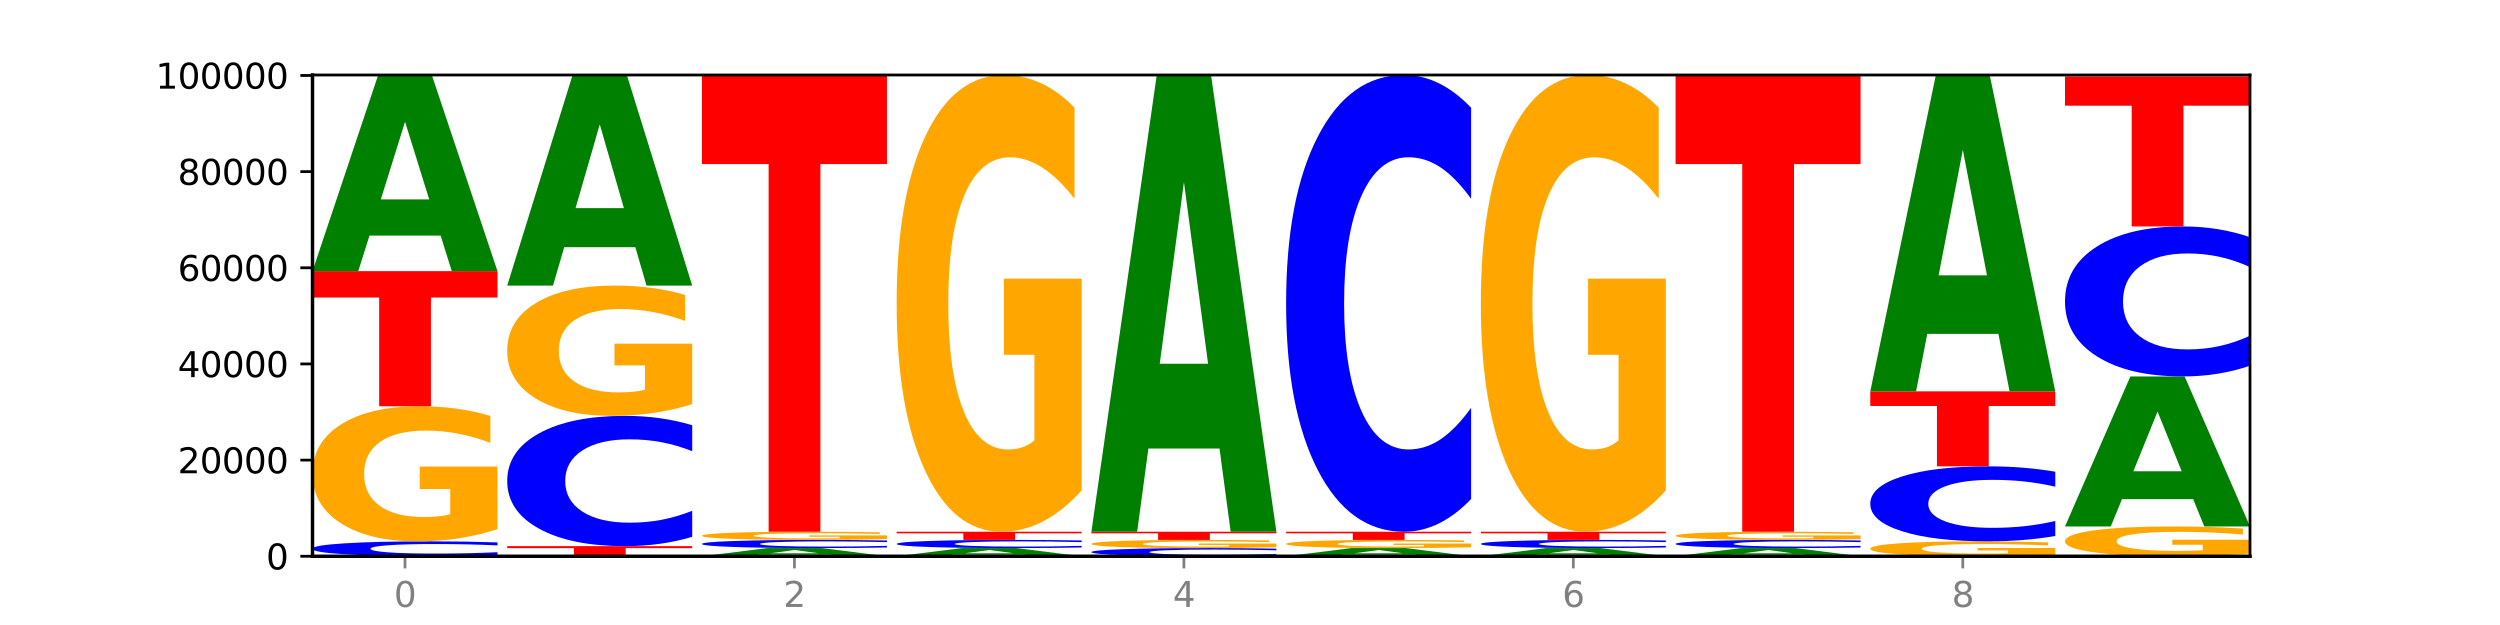 <?xml version="1.0" encoding="utf-8" standalone="no"?>
<!DOCTYPE svg PUBLIC "-//W3C//DTD SVG 1.1//EN"
  "http://www.w3.org/Graphics/SVG/1.1/DTD/svg11.dtd">
<svg xmlns:xlink="http://www.w3.org/1999/xlink" width="720pt" height="180pt" viewBox="0 0 720 180" xmlns="http://www.w3.org/2000/svg" version="1.1">
 <defs>
  <style type="text/css">*{stroke-linejoin: round; stroke-linecap: butt}</style>
 </defs>
 <g id="figure_1">
  <g id="patch_1">
   <path d="M 0 180 
L 720 180 
L 720 0 
L 0 0 
z
" style="fill: #ffffff"/>
  </g>
  <g id="axes_1">
   <g id="patch_2">
    <path d="M 90 160.2 
L 648 160.2 
L 648 21.6 
L 90 21.6 
z
" style="fill: #ffffff"/>
   </g>
   <g id="line2d_1">
    <path d="M 90 160.2 
L 648 160.2 
" clip-path="url(#pc9fe9817dd)" style="fill: none; stroke: #000000; stroke-width: 0.5; stroke-linecap: square"/>
   </g>
   <g id="patch_3">
    <path d="M 143.276 159.892 
Q 138.82 160.045 134.001 160.122 
Q 129.182 160.2 123.934 160.2 
Q 108.282 160.2 99.141 159.622 
Q 90 159.044 90 158.055 
Q 90 157.063 99.141 156.486 
Q 108.282 155.908 123.934 155.908 
Q 129.182 155.908 134.001 155.986 
Q 138.82 156.063 143.276 156.215 
L 143.276 157.071 
Q 138.78 156.869 134.417 156.775 
Q 130.055 156.681 125.236 156.681 
Q 116.591 156.681 111.638 157.047 
Q 106.698 157.412 106.698 158.055 
Q 106.698 158.695 111.638 159.062 
Q 116.591 159.427 125.236 159.427 
Q 130.055 159.427 134.417 159.333 
Q 138.78 159.238 143.276 159.036 
L 143.276 159.892 
z
" clip-path="url(#pc9fe9817dd)" style="fill: #0000ff"/>
   </g>
   <g id="patch_4">
    <path d="M 143.276 152.387 
Q 137.903 154.148 132.124 155.032 
Q 126.345 155.908 120.184 155.908 
Q 106.262 155.908 98.131 150.667 
Q 90 145.427 90 136.466 
Q 90 127.4 98.274 122.2 
Q 106.561 117 120.972 117 
Q 126.525 117 131.611 117.707 
Q 136.709 118.406 141.223 119.789 
L 141.223 127.545 
Q 136.566 125.768 131.957 124.892 
Q 127.348 124.008 122.716 124.008 
Q 114.143 124.008 109.498 127.239 
Q 104.853 130.462 104.853 136.466 
Q 104.853 142.413 109.331 145.66 
Q 113.808 148.899 122.047 148.899 
Q 124.292 148.899 126.214 148.714 
Q 128.136 148.522 129.665 148.12 
L 129.665 140.838 
L 120.889 140.838 
L 120.889 134.352 
L 143.276 134.352 
L 143.276 152.387 
z
" clip-path="url(#pc9fe9817dd)" style="fill: #ffa600"/>
   </g>
   <g id="patch_5">
    <path d="M 90 78.092 
L 143.276 78.092 
L 143.276 85.68 
L 124.109 85.68 
L 124.109 117 
L 109.204 117 
L 109.204 85.68 
L 90 85.68 
L 90 78.092 
z
" clip-path="url(#pc9fe9817dd)" style="fill: #ff0000"/>
   </g>
   <g id="patch_6">
    <path d="M 126.905 67.852 
L 106.415 67.852 
L 103.18 78.092 
L 90 78.092 
L 108.823 21.877 
L 124.454 21.877 
L 143.276 78.092 
L 130.107 78.092 
L 126.905 67.852 
z
M 109.683 57.418 
L 123.604 57.418 
L 116.655 35.057 
L 109.683 57.418 
z
" clip-path="url(#pc9fe9817dd)" style="fill: #008000"/>
   </g>
   <g id="patch_7">
    <path d="M 146.08 157.292 
L 199.357 157.292 
L 199.357 157.859 
L 180.19 157.859 
L 180.19 160.2 
L 165.285 160.2 
L 165.285 157.859 
L 146.08 157.859 
L 146.08 157.292 
z
" clip-path="url(#pc9fe9817dd)" style="fill: #ff0000"/>
   </g>
   <g id="patch_8">
    <path d="M 199.357 154.603 
Q 194.9 155.936 190.081 156.61 
Q 185.263 157.292 180.014 157.292 
Q 164.363 157.292 155.222 152.239 
Q 146.08 147.185 146.08 138.542 
Q 146.08 129.869 155.222 124.823 
Q 164.363 119.769 180.014 119.769 
Q 185.263 119.769 190.081 120.451 
Q 194.9 121.126 199.357 122.459 
L 199.357 129.939 
Q 194.86 128.171 190.498 127.35 
Q 186.135 126.528 181.316 126.528 
Q 172.672 126.528 167.718 129.729 
Q 162.779 132.923 162.779 138.542 
Q 162.779 144.139 167.718 147.34 
Q 172.672 150.533 181.316 150.533 
Q 186.135 150.533 190.498 149.712 
Q 194.86 148.882 199.357 147.115 
L 199.357 154.603 
z
" clip-path="url(#pc9fe9817dd)" style="fill: #0000ff"/>
   </g>
   <g id="patch_9">
    <path d="M 199.357 116.374 
Q 193.984 118.072 188.205 118.924 
Q 182.426 119.769 176.265 119.769 
Q 162.343 119.769 154.212 114.716 
Q 146.08 109.662 146.08 101.019 
Q 146.08 92.276 154.355 87.261 
Q 162.641 82.246 177.053 82.246 
Q 182.605 82.246 187.691 82.928 
Q 192.79 83.603 197.303 84.936 
L 197.303 92.416 
Q 192.646 90.703 188.038 89.858 
Q 183.429 89.005 178.796 89.005 
Q 170.223 89.005 165.578 92.121 
Q 160.934 95.229 160.934 101.019 
Q 160.934 106.755 165.411 109.887 
Q 169.889 113.01 178.127 113.01 
Q 180.372 113.01 182.294 112.832 
Q 184.217 112.646 185.745 112.258 
L 185.745 105.236 
L 176.969 105.236 
L 176.969 98.981 
L 199.357 98.981 
L 199.357 116.374 
z
" clip-path="url(#pc9fe9817dd)" style="fill: #ffa600"/>
   </g>
   <g id="patch_10">
    <path d="M 182.985 71.198 
L 162.496 71.198 
L 159.261 82.246 
L 146.08 82.246 
L 164.903 21.6 
L 180.534 21.6 
L 199.357 82.246 
L 186.187 82.246 
L 182.985 71.198 
z
M 165.764 59.943 
L 179.684 59.943 
L 172.735 35.819 
L 165.764 59.943 
z
" clip-path="url(#pc9fe9817dd)" style="fill: #008000"/>
   </g>
   <g id="patch_11">
    <path d="M 239.065 159.771 
L 218.576 159.771 
L 215.341 160.2 
L 202.161 160.2 
L 220.983 157.846 
L 236.615 157.846 
L 255.437 160.2 
L 242.268 160.2 
L 239.065 159.771 
z
M 221.844 159.334 
L 235.765 159.334 
L 228.815 158.398 
L 221.844 159.334 
z
" clip-path="url(#pc9fe9817dd)" style="fill: #008000"/>
   </g>
   <g id="patch_12">
    <path d="M 255.437 157.677 
Q 250.981 157.761 246.162 157.803 
Q 241.343 157.846 236.094 157.846 
Q 220.443 157.846 211.302 157.529 
Q 202.161 157.212 202.161 156.67 
Q 202.161 156.126 211.302 155.809 
Q 220.443 155.492 236.094 155.492 
Q 241.343 155.492 246.162 155.535 
Q 250.981 155.577 255.437 155.661 
L 255.437 156.13 
Q 250.94 156.019 246.578 155.968 
Q 242.215 155.916 237.397 155.916 
Q 228.752 155.916 223.799 156.117 
Q 218.859 156.317 218.859 156.67 
Q 218.859 157.021 223.799 157.222 
Q 228.752 157.422 237.397 157.422 
Q 242.215 157.422 246.578 157.371 
Q 250.94 157.319 255.437 157.208 
L 255.437 157.677 
z
" clip-path="url(#pc9fe9817dd)" style="fill: #0000ff"/>
   </g>
   <g id="patch_13">
    <path d="M 255.437 155.279 
Q 250.064 155.386 244.285 155.439 
Q 238.506 155.492 232.345 155.492 
Q 218.423 155.492 210.292 155.175 
Q 202.161 154.858 202.161 154.316 
Q 202.161 153.768 210.435 153.453 
Q 218.722 153.138 233.133 153.138 
Q 238.685 153.138 243.772 153.181 
Q 248.87 153.224 253.384 153.307 
L 253.384 153.776 
Q 248.727 153.669 244.118 153.616 
Q 239.509 153.562 234.876 153.562 
Q 226.304 153.562 221.659 153.758 
Q 217.014 153.953 217.014 154.316 
Q 217.014 154.676 221.492 154.872 
Q 225.969 155.068 234.208 155.068 
Q 236.453 155.068 238.375 155.057 
Q 240.297 155.045 241.826 155.021 
L 241.826 154.581 
L 233.05 154.581 
L 233.05 154.188 
L 255.437 154.188 
L 255.437 155.279 
z
" clip-path="url(#pc9fe9817dd)" style="fill: #ffa600"/>
   </g>
   <g id="patch_14">
    <path d="M 202.161 21.6 
L 255.437 21.6 
L 255.437 47.254 
L 236.27 47.254 
L 236.27 153.138 
L 221.365 153.138 
L 221.365 47.254 
L 202.161 47.254 
L 202.161 21.6 
z
" clip-path="url(#pc9fe9817dd)" style="fill: #ff0000"/>
   </g>
   <g id="patch_15">
    <path d="M 295.146 159.771 
L 274.657 159.771 
L 271.421 160.2 
L 258.241 160.2 
L 277.064 157.846 
L 292.695 157.846 
L 311.518 160.2 
L 298.348 160.2 
L 295.146 159.771 
z
M 277.924 159.334 
L 291.845 159.334 
L 284.896 158.398 
L 277.924 159.334 
z
" clip-path="url(#pc9fe9817dd)" style="fill: #008000"/>
   </g>
   <g id="patch_16">
    <path d="M 311.518 157.677 
Q 307.061 157.761 302.242 157.803 
Q 297.423 157.846 292.175 157.846 
Q 276.524 157.846 267.382 157.529 
Q 258.241 157.212 258.241 156.67 
Q 258.241 156.126 267.382 155.809 
Q 276.524 155.492 292.175 155.492 
Q 297.423 155.492 302.242 155.535 
Q 307.061 155.577 311.518 155.661 
L 311.518 156.13 
Q 307.021 156.019 302.658 155.968 
Q 298.296 155.916 293.477 155.916 
Q 284.832 155.916 279.879 156.117 
Q 274.94 156.317 274.94 156.67 
Q 274.94 157.021 279.879 157.222 
Q 284.832 157.422 293.477 157.422 
Q 298.296 157.422 302.658 157.371 
Q 307.021 157.319 311.518 157.208 
L 311.518 157.677 
z
" clip-path="url(#pc9fe9817dd)" style="fill: #0000ff"/>
   </g>
   <g id="patch_17">
    <path d="M 258.241 153.138 
L 311.518 153.138 
L 311.518 153.598 
L 292.35 153.598 
L 292.35 155.492 
L 277.445 155.492 
L 277.445 153.598 
L 258.241 153.598 
L 258.241 153.138 
z
" clip-path="url(#pc9fe9817dd)" style="fill: #ff0000"/>
   </g>
   <g id="patch_18">
    <path d="M 311.518 141.237 
Q 306.145 147.188 300.366 150.177 
Q 294.587 153.138 288.426 153.138 
Q 274.504 153.138 266.372 135.422 
Q 258.241 117.706 258.241 87.41 
Q 258.241 56.76 266.516 39.18 
Q 274.802 21.6 289.214 21.6 
Q 294.766 21.6 299.852 23.991 
Q 304.951 26.355 309.464 31.029 
L 309.464 57.249 
Q 304.807 51.244 300.198 48.283 
Q 295.59 45.294 290.957 45.294 
Q 282.384 45.294 277.739 56.217 
Q 273.095 67.113 273.095 87.41 
Q 273.095 107.517 277.572 118.494 
Q 282.05 129.445 290.288 129.445 
Q 292.533 129.445 294.455 128.82 
Q 296.378 128.168 297.906 126.809 
L 297.906 102.191 
L 289.13 102.191 
L 289.13 80.264 
L 311.518 80.264 
L 311.518 141.237 
z
" clip-path="url(#pc9fe9817dd)" style="fill: #ffa600"/>
   </g>
   <g id="patch_19">
    <path d="M 367.598 160.031 
Q 363.142 160.115 358.323 160.157 
Q 353.504 160.2 348.255 160.2 
Q 332.604 160.2 323.463 159.883 
Q 314.322 159.566 314.322 159.024 
Q 314.322 158.48 323.463 158.163 
Q 332.604 157.846 348.255 157.846 
Q 353.504 157.846 358.323 157.889 
Q 363.142 157.931 367.598 158.015 
L 367.598 158.484 
Q 363.101 158.373 358.739 158.322 
Q 354.376 158.27 349.557 158.27 
Q 340.913 158.27 335.96 158.471 
Q 331.02 158.671 331.02 159.024 
Q 331.02 159.375 335.96 159.576 
Q 340.913 159.776 349.557 159.776 
Q 354.376 159.776 358.739 159.724 
Q 363.101 159.672 367.598 159.562 
L 367.598 160.031 
z
" clip-path="url(#pc9fe9817dd)" style="fill: #0000ff"/>
   </g>
   <g id="patch_20">
    <path d="M 367.598 157.633 
Q 362.225 157.74 356.446 157.793 
Q 350.667 157.846 344.506 157.846 
Q 330.584 157.846 322.453 157.529 
Q 314.322 157.212 314.322 156.67 
Q 314.322 156.121 322.596 155.807 
Q 330.882 155.492 345.294 155.492 
Q 350.846 155.492 355.933 155.535 
Q 361.031 155.577 365.544 155.661 
L 365.544 156.13 
Q 360.888 156.023 356.279 155.97 
Q 351.67 155.916 347.037 155.916 
Q 338.464 155.916 333.82 156.112 
Q 329.175 156.307 329.175 156.67 
Q 329.175 157.03 333.653 157.226 
Q 338.13 157.422 346.369 157.422 
Q 348.613 157.422 350.536 157.411 
Q 352.458 157.399 353.986 157.375 
L 353.986 156.934 
L 345.21 156.934 
L 345.21 156.542 
L 367.598 156.542 
L 367.598 157.633 
z
" clip-path="url(#pc9fe9817dd)" style="fill: #ffa600"/>
   </g>
   <g id="patch_21">
    <path d="M 314.322 153.138 
L 367.598 153.138 
L 367.598 153.598 
L 348.431 153.598 
L 348.431 155.492 
L 333.526 155.492 
L 333.526 153.598 
L 314.322 153.598 
L 314.322 153.138 
z
" clip-path="url(#pc9fe9817dd)" style="fill: #ff0000"/>
   </g>
   <g id="patch_22">
    <path d="M 351.226 129.176 
L 330.737 129.176 
L 327.502 153.138 
L 314.322 153.138 
L 333.144 21.6 
L 348.775 21.6 
L 367.598 153.138 
L 354.429 153.138 
L 351.226 129.176 
z
M 334.005 104.763 
L 347.926 104.763 
L 340.976 52.441 
L 334.005 104.763 
z
" clip-path="url(#pc9fe9817dd)" style="fill: #008000"/>
   </g>
   <g id="patch_23">
    <path d="M 407.307 159.771 
L 386.817 159.771 
L 383.582 160.2 
L 370.402 160.2 
L 389.225 157.846 
L 404.856 157.846 
L 423.678 160.2 
L 410.509 160.2 
L 407.307 159.771 
z
M 390.085 159.334 
L 404.006 159.334 
L 397.057 158.398 
L 390.085 159.334 
z
" clip-path="url(#pc9fe9817dd)" style="fill: #008000"/>
   </g>
   <g id="patch_24">
    <path d="M 423.678 157.633 
Q 418.305 157.74 412.526 157.793 
Q 406.747 157.846 400.586 157.846 
Q 386.664 157.846 378.533 157.529 
Q 370.402 157.212 370.402 156.67 
Q 370.402 156.121 378.676 155.807 
Q 386.963 155.492 401.374 155.492 
Q 406.927 155.492 412.013 155.535 
Q 417.111 155.577 421.625 155.661 
L 421.625 156.13 
Q 416.968 156.023 412.359 155.97 
Q 407.75 155.916 403.118 155.916 
Q 394.545 155.916 389.9 156.112 
Q 385.255 156.307 385.255 156.67 
Q 385.255 157.03 389.733 157.226 
Q 394.21 157.422 402.449 157.422 
Q 404.694 157.422 406.616 157.411 
Q 408.538 157.399 410.067 157.375 
L 410.067 156.934 
L 401.291 156.934 
L 401.291 156.542 
L 423.678 156.542 
L 423.678 157.633 
z
" clip-path="url(#pc9fe9817dd)" style="fill: #ffa600"/>
   </g>
   <g id="patch_25">
    <path d="M 370.402 153.138 
L 423.678 153.138 
L 423.678 153.598 
L 404.511 153.598 
L 404.511 155.492 
L 389.606 155.492 
L 389.606 153.598 
L 370.402 153.598 
L 370.402 153.138 
z
" clip-path="url(#pc9fe9817dd)" style="fill: #ff0000"/>
   </g>
   <g id="patch_26">
    <path d="M 423.678 143.71 
Q 419.222 148.383 414.403 150.747 
Q 409.584 153.138 404.336 153.138 
Q 388.684 153.138 379.543 135.422 
Q 370.402 117.706 370.402 87.41 
Q 370.402 57.005 379.543 39.316 
Q 388.684 21.6 404.336 21.6 
Q 409.584 21.6 414.403 23.991 
Q 419.222 26.355 423.678 31.029 
L 423.678 57.249 
Q 419.182 51.054 414.819 48.174 
Q 410.457 45.294 405.638 45.294 
Q 396.993 45.294 392.04 56.516 
Q 387.1 67.71 387.1 87.41 
Q 387.1 107.028 392.04 118.25 
Q 396.993 129.445 405.638 129.445 
Q 410.457 129.445 414.819 126.564 
Q 419.182 123.657 423.678 117.462 
L 423.678 143.71 
z
" clip-path="url(#pc9fe9817dd)" style="fill: #0000ff"/>
   </g>
   <g id="patch_27">
    <path d="M 463.387 159.771 
L 442.898 159.771 
L 439.663 160.2 
L 426.482 160.2 
L 445.305 157.846 
L 460.936 157.846 
L 479.759 160.2 
L 466.589 160.2 
L 463.387 159.771 
z
M 446.166 159.334 
L 460.087 159.334 
L 453.137 158.398 
L 446.166 159.334 
z
" clip-path="url(#pc9fe9817dd)" style="fill: #008000"/>
   </g>
   <g id="patch_28">
    <path d="M 479.759 157.677 
Q 475.302 157.761 470.483 157.803 
Q 465.665 157.846 460.416 157.846 
Q 444.765 157.846 435.624 157.529 
Q 426.482 157.212 426.482 156.67 
Q 426.482 156.126 435.624 155.809 
Q 444.765 155.492 460.416 155.492 
Q 465.665 155.492 470.483 155.535 
Q 475.302 155.577 479.759 155.661 
L 479.759 156.13 
Q 475.262 156.019 470.9 155.968 
Q 466.537 155.916 461.718 155.916 
Q 453.074 155.916 448.12 156.117 
Q 443.181 156.317 443.181 156.67 
Q 443.181 157.021 448.12 157.222 
Q 453.074 157.422 461.718 157.422 
Q 466.537 157.422 470.9 157.371 
Q 475.262 157.319 479.759 157.208 
L 479.759 157.677 
z
" clip-path="url(#pc9fe9817dd)" style="fill: #0000ff"/>
   </g>
   <g id="patch_29">
    <path d="M 426.482 153.138 
L 479.759 153.138 
L 479.759 153.598 
L 460.592 153.598 
L 460.592 155.492 
L 445.687 155.492 
L 445.687 153.598 
L 426.482 153.598 
L 426.482 153.138 
z
" clip-path="url(#pc9fe9817dd)" style="fill: #ff0000"/>
   </g>
   <g id="patch_30">
    <path d="M 479.759 141.237 
Q 474.386 147.188 468.607 150.177 
Q 462.828 153.138 456.667 153.138 
Q 442.745 153.138 434.614 135.422 
Q 426.482 117.706 426.482 87.41 
Q 426.482 56.76 434.757 39.18 
Q 443.043 21.6 457.455 21.6 
Q 463.007 21.6 468.093 23.991 
Q 473.192 26.355 477.705 31.029 
L 477.705 57.249 
Q 473.049 51.244 468.44 48.283 
Q 463.831 45.294 459.198 45.294 
Q 450.625 45.294 445.98 56.217 
Q 441.336 67.113 441.336 87.41 
Q 441.336 107.517 445.813 118.494 
Q 450.291 129.445 458.529 129.445 
Q 460.774 129.445 462.697 128.82 
Q 464.619 128.168 466.147 126.809 
L 466.147 102.191 
L 457.371 102.191 
L 457.371 80.264 
L 479.759 80.264 
L 479.759 141.237 
z
" clip-path="url(#pc9fe9817dd)" style="fill: #ffa600"/>
   </g>
   <g id="patch_31">
    <path d="M 519.467 159.771 
L 498.978 159.771 
L 495.743 160.2 
L 482.563 160.2 
L 501.385 157.846 
L 517.017 157.846 
L 535.839 160.2 
L 522.67 160.2 
L 519.467 159.771 
z
M 502.246 159.334 
L 516.167 159.334 
L 509.217 158.398 
L 502.246 159.334 
z
" clip-path="url(#pc9fe9817dd)" style="fill: #008000"/>
   </g>
   <g id="patch_32">
    <path d="M 535.839 157.677 
Q 531.383 157.761 526.564 157.803 
Q 521.745 157.846 516.496 157.846 
Q 500.845 157.846 491.704 157.529 
Q 482.563 157.212 482.563 156.67 
Q 482.563 156.126 491.704 155.809 
Q 500.845 155.492 516.496 155.492 
Q 521.745 155.492 526.564 155.535 
Q 531.383 155.577 535.839 155.661 
L 535.839 156.13 
Q 531.342 156.019 526.98 155.968 
Q 522.617 155.916 517.799 155.916 
Q 509.154 155.916 504.201 156.117 
Q 499.261 156.317 499.261 156.67 
Q 499.261 157.021 504.201 157.222 
Q 509.154 157.422 517.799 157.422 
Q 522.617 157.422 526.98 157.371 
Q 531.342 157.319 535.839 157.208 
L 535.839 157.677 
z
" clip-path="url(#pc9fe9817dd)" style="fill: #0000ff"/>
   </g>
   <g id="patch_33">
    <path d="M 535.839 155.279 
Q 530.466 155.386 524.687 155.439 
Q 518.908 155.492 512.747 155.492 
Q 498.825 155.492 490.694 155.175 
Q 482.563 154.858 482.563 154.316 
Q 482.563 153.768 490.837 153.453 
Q 499.124 153.138 513.535 153.138 
Q 519.087 153.138 524.174 153.181 
Q 529.272 153.224 533.786 153.307 
L 533.786 153.776 
Q 529.129 153.669 524.52 153.616 
Q 519.911 153.562 515.278 153.562 
Q 506.706 153.562 502.061 153.758 
Q 497.416 153.953 497.416 154.316 
Q 497.416 154.676 501.894 154.872 
Q 506.371 155.068 514.61 155.068 
Q 516.855 155.068 518.777 155.057 
Q 520.699 155.045 522.228 155.021 
L 522.228 154.581 
L 513.452 154.581 
L 513.452 154.188 
L 535.839 154.188 
L 535.839 155.279 
z
" clip-path="url(#pc9fe9817dd)" style="fill: #ffa600"/>
   </g>
   <g id="patch_34">
    <path d="M 482.563 21.6 
L 535.839 21.6 
L 535.839 47.254 
L 516.672 47.254 
L 516.672 153.138 
L 501.767 153.138 
L 501.767 47.254 
L 482.563 47.254 
L 482.563 21.6 
z
" clip-path="url(#pc9fe9817dd)" style="fill: #ff0000"/>
   </g>
   <g id="patch_35">
    <path d="M 591.92 159.812 
Q 586.547 160.006 580.768 160.103 
Q 574.989 160.2 568.828 160.2 
Q 554.906 160.2 546.774 159.622 
Q 538.643 159.044 538.643 158.055 
Q 538.643 157.055 546.918 156.481 
Q 555.204 155.908 569.616 155.908 
Q 575.168 155.908 580.254 155.986 
Q 585.353 156.063 589.866 156.215 
L 589.866 157.071 
Q 585.209 156.875 580.6 156.778 
Q 575.992 156.681 571.359 156.681 
Q 562.786 156.681 558.141 157.037 
Q 553.497 157.393 553.497 158.055 
Q 553.497 158.711 557.974 159.07 
Q 562.452 159.427 570.69 159.427 
Q 572.935 159.427 574.857 159.406 
Q 576.78 159.385 578.308 159.341 
L 578.308 158.538 
L 569.532 158.538 
L 569.532 157.822 
L 591.92 157.822 
L 591.92 159.812 
z
" clip-path="url(#pc9fe9817dd)" style="fill: #ffa600"/>
   </g>
   <g id="patch_36">
    <path d="M 591.92 154.359 
Q 587.463 155.127 582.644 155.515 
Q 577.825 155.908 572.577 155.908 
Q 556.926 155.908 547.784 152.999 
Q 538.643 150.089 538.643 145.114 
Q 538.643 140.122 547.784 137.217 
Q 556.926 134.308 572.577 134.308 
Q 577.825 134.308 582.644 134.7 
Q 587.463 135.089 591.92 135.856 
L 591.92 140.162 
Q 587.423 139.144 583.06 138.671 
Q 578.698 138.198 573.879 138.198 
Q 565.234 138.198 560.281 140.041 
Q 555.342 141.88 555.342 145.114 
Q 555.342 148.336 560.281 150.179 
Q 565.234 152.017 573.879 152.017 
Q 578.698 152.017 583.06 151.544 
Q 587.423 151.067 591.92 150.049 
L 591.92 154.359 
z
" clip-path="url(#pc9fe9817dd)" style="fill: #0000ff"/>
   </g>
   <g id="patch_37">
    <path d="M 538.643 112.708 
L 591.92 112.708 
L 591.92 116.92 
L 572.752 116.92 
L 572.752 134.308 
L 557.847 134.308 
L 557.847 116.92 
L 538.643 116.92 
L 538.643 112.708 
z
" clip-path="url(#pc9fe9817dd)" style="fill: #ff0000"/>
   </g>
   <g id="patch_38">
    <path d="M 575.548 96.161 
L 555.059 96.161 
L 551.823 112.708 
L 538.643 112.708 
L 557.466 21.877 
L 573.097 21.877 
L 591.92 112.708 
L 578.75 112.708 
L 575.548 96.161 
z
M 558.326 79.303 
L 572.247 79.303 
L 565.298 43.173 
L 558.326 79.303 
z
" clip-path="url(#pc9fe9817dd)" style="fill: #008000"/>
   </g>
   <g id="patch_39">
    <path d="M 648 159.423 
Q 642.627 159.812 636.848 160.007 
Q 631.069 160.2 624.908 160.2 
Q 610.986 160.2 602.855 159.044 
Q 594.724 157.888 594.724 155.91 
Q 594.724 153.91 602.998 152.763 
Q 611.284 151.615 625.696 151.615 
Q 631.248 151.615 636.335 151.771 
Q 641.433 151.926 645.946 152.231 
L 645.946 153.942 
Q 641.29 153.55 636.681 153.357 
Q 632.072 153.162 627.439 153.162 
Q 618.866 153.162 614.222 153.875 
Q 609.577 154.586 609.577 155.91 
Q 609.577 157.223 614.055 157.939 
Q 618.532 158.654 626.771 158.654 
Q 629.015 158.654 630.938 158.613 
Q 632.86 158.57 634.388 158.482 
L 634.388 156.875 
L 625.612 156.875 
L 625.612 155.444 
L 648 155.444 
L 648 159.423 
z
" clip-path="url(#pc9fe9817dd)" style="fill: #ffa600"/>
   </g>
   <g id="patch_40">
    <path d="M 631.628 143.746 
L 611.139 143.746 
L 607.904 151.615 
L 594.724 151.615 
L 613.546 108.415 
L 629.177 108.415 
L 648 151.615 
L 634.831 151.615 
L 631.628 143.746 
z
M 614.407 135.728 
L 628.328 135.728 
L 621.378 118.544 
L 614.407 135.728 
z
" clip-path="url(#pc9fe9817dd)" style="fill: #008000"/>
   </g>
   <g id="patch_41">
    <path d="M 648 105.319 
Q 643.544 106.854 638.725 107.63 
Q 633.906 108.415 628.657 108.415 
Q 613.006 108.415 603.865 102.597 
Q 594.724 96.779 594.724 86.829 
Q 594.724 76.843 603.865 71.034 
Q 613.006 65.215 628.657 65.215 
Q 633.906 65.215 638.725 66.001 
Q 643.544 66.777 648 68.312 
L 648 76.923 
Q 643.503 74.889 639.141 73.943 
Q 634.778 72.997 629.959 72.997 
Q 621.315 72.997 616.362 76.682 
Q 611.422 80.359 611.422 86.829 
Q 611.422 93.272 616.362 96.957 
Q 621.315 100.634 629.959 100.634 
Q 634.778 100.634 639.141 99.688 
Q 643.503 98.733 648 96.698 
L 648 105.319 
z
" clip-path="url(#pc9fe9817dd)" style="fill: #0000ff"/>
   </g>
   <g id="patch_42">
    <path d="M 594.724 22.015 
L 648 22.015 
L 648 30.441 
L 628.833 30.441 
L 628.833 65.215 
L 613.928 65.215 
L 613.928 30.441 
L 594.724 30.441 
L 594.724 22.015 
z
" clip-path="url(#pc9fe9817dd)" style="fill: #ff0000"/>
   </g>
   <g id="matplotlib.axis_1">
    <g id="xtick_1">
     <g id="line2d_2">
      <defs>
       <path id="m39fac98de5" d="M 0 0 
L 0 3.5 
" style="stroke: #808080; stroke-width: 0.8"/>
      </defs>
      <g>
       <use xlink:href="#m39fac98de5" x="116.638" y="160.2" style="fill: #808080; stroke: #808080; stroke-width: 0.8"/>
      </g>
     </g>
     <g id="text_1">
      <!-- 0 -->
      <g style="fill: #808080" transform="translate(113.457 174.798) scale(0.1 -0.1)">
       <defs>
        <path id="DejaVuSans-30" d="M 2034 4250 
Q 1547 4250 1301 3770 
Q 1056 3291 1056 2328 
Q 1056 1369 1301 889 
Q 1547 409 2034 409 
Q 2525 409 2770 889 
Q 3016 1369 3016 2328 
Q 3016 3291 2770 3770 
Q 2525 4250 2034 4250 
z
M 2034 4750 
Q 2819 4750 3233 4129 
Q 3647 3509 3647 2328 
Q 3647 1150 3233 529 
Q 2819 -91 2034 -91 
Q 1250 -91 836 529 
Q 422 1150 422 2328 
Q 422 3509 836 4129 
Q 1250 4750 2034 4750 
z
" transform="scale(0.016)"/>
       </defs>
       <use xlink:href="#DejaVuSans-30"/>
      </g>
     </g>
    </g>
    <g id="xtick_2">
     <g id="line2d_3">
      <g>
       <use xlink:href="#m39fac98de5" x="228.799" y="160.2" style="fill: #808080; stroke: #808080; stroke-width: 0.8"/>
      </g>
     </g>
     <g id="text_2">
      <!-- 2 -->
      <g style="fill: #808080" transform="translate(225.618 174.798) scale(0.1 -0.1)">
       <defs>
        <path id="DejaVuSans-32" d="M 1228 531 
L 3431 531 
L 3431 0 
L 469 0 
L 469 531 
Q 828 903 1448 1529 
Q 2069 2156 2228 2338 
Q 2531 2678 2651 2914 
Q 2772 3150 2772 3378 
Q 2772 3750 2511 3984 
Q 2250 4219 1831 4219 
Q 1534 4219 1204 4116 
Q 875 4013 500 3803 
L 500 4441 
Q 881 4594 1212 4672 
Q 1544 4750 1819 4750 
Q 2544 4750 2975 4387 
Q 3406 4025 3406 3419 
Q 3406 3131 3298 2873 
Q 3191 2616 2906 2266 
Q 2828 2175 2409 1742 
Q 1991 1309 1228 531 
z
" transform="scale(0.016)"/>
       </defs>
       <use xlink:href="#DejaVuSans-32"/>
      </g>
     </g>
    </g>
    <g id="xtick_3">
     <g id="line2d_4">
      <g>
       <use xlink:href="#m39fac98de5" x="340.96" y="160.2" style="fill: #808080; stroke: #808080; stroke-width: 0.8"/>
      </g>
     </g>
     <g id="text_3">
      <!-- 4 -->
      <g style="fill: #808080" transform="translate(337.779 174.798) scale(0.1 -0.1)">
       <defs>
        <path id="DejaVuSans-34" d="M 2419 4116 
L 825 1625 
L 2419 1625 
L 2419 4116 
z
M 2253 4666 
L 3047 4666 
L 3047 1625 
L 3713 1625 
L 3713 1100 
L 3047 1100 
L 3047 0 
L 2419 0 
L 2419 1100 
L 313 1100 
L 313 1709 
L 2253 4666 
z
" transform="scale(0.016)"/>
       </defs>
       <use xlink:href="#DejaVuSans-34"/>
      </g>
     </g>
    </g>
    <g id="xtick_4">
     <g id="line2d_5">
      <g>
       <use xlink:href="#m39fac98de5" x="453.121" y="160.2" style="fill: #808080; stroke: #808080; stroke-width: 0.8"/>
      </g>
     </g>
     <g id="text_4">
      <!-- 6 -->
      <g style="fill: #808080" transform="translate(449.939 174.798) scale(0.1 -0.1)">
       <defs>
        <path id="DejaVuSans-36" d="M 2113 2584 
Q 1688 2584 1439 2293 
Q 1191 2003 1191 1497 
Q 1191 994 1439 701 
Q 1688 409 2113 409 
Q 2538 409 2786 701 
Q 3034 994 3034 1497 
Q 3034 2003 2786 2293 
Q 2538 2584 2113 2584 
z
M 3366 4563 
L 3366 3988 
Q 3128 4100 2886 4159 
Q 2644 4219 2406 4219 
Q 1781 4219 1451 3797 
Q 1122 3375 1075 2522 
Q 1259 2794 1537 2939 
Q 1816 3084 2150 3084 
Q 2853 3084 3261 2657 
Q 3669 2231 3669 1497 
Q 3669 778 3244 343 
Q 2819 -91 2113 -91 
Q 1303 -91 875 529 
Q 447 1150 447 2328 
Q 447 3434 972 4092 
Q 1497 4750 2381 4750 
Q 2619 4750 2861 4703 
Q 3103 4656 3366 4563 
z
" transform="scale(0.016)"/>
       </defs>
       <use xlink:href="#DejaVuSans-36"/>
      </g>
     </g>
    </g>
    <g id="xtick_5">
     <g id="line2d_6">
      <g>
       <use xlink:href="#m39fac98de5" x="565.281" y="160.2" style="fill: #808080; stroke: #808080; stroke-width: 0.8"/>
      </g>
     </g>
     <g id="text_5">
      <!-- 8 -->
      <g style="fill: #808080" transform="translate(562.1 174.798) scale(0.1 -0.1)">
       <defs>
        <path id="DejaVuSans-38" d="M 2034 2216 
Q 1584 2216 1326 1975 
Q 1069 1734 1069 1313 
Q 1069 891 1326 650 
Q 1584 409 2034 409 
Q 2484 409 2743 651 
Q 3003 894 3003 1313 
Q 3003 1734 2745 1975 
Q 2488 2216 2034 2216 
z
M 1403 2484 
Q 997 2584 770 2862 
Q 544 3141 544 3541 
Q 544 4100 942 4425 
Q 1341 4750 2034 4750 
Q 2731 4750 3128 4425 
Q 3525 4100 3525 3541 
Q 3525 3141 3298 2862 
Q 3072 2584 2669 2484 
Q 3125 2378 3379 2068 
Q 3634 1759 3634 1313 
Q 3634 634 3220 271 
Q 2806 -91 2034 -91 
Q 1263 -91 848 271 
Q 434 634 434 1313 
Q 434 1759 690 2068 
Q 947 2378 1403 2484 
z
M 1172 3481 
Q 1172 3119 1398 2916 
Q 1625 2713 2034 2713 
Q 2441 2713 2670 2916 
Q 2900 3119 2900 3481 
Q 2900 3844 2670 4047 
Q 2441 4250 2034 4250 
Q 1625 4250 1398 4047 
Q 1172 3844 1172 3481 
z
" transform="scale(0.016)"/>
       </defs>
       <use xlink:href="#DejaVuSans-38"/>
      </g>
     </g>
    </g>
   </g>
   <g id="matplotlib.axis_2">
    <g id="ytick_1">
     <g id="line2d_7">
      <defs>
       <path id="m1270aa8969" d="M 0 0 
L -3.5 0 
" style="stroke: #000000; stroke-width: 0.8"/>
      </defs>
      <g>
       <use xlink:href="#m1270aa8969" x="90" y="160.2" style="stroke: #000000; stroke-width: 0.8"/>
      </g>
     </g>
     <g id="text_6">
      <!-- 0 -->
      <g transform="translate(76.638 163.999) scale(0.1 -0.1)">
       <use xlink:href="#DejaVuSans-30"/>
      </g>
     </g>
    </g>
    <g id="ytick_2">
     <g id="line2d_8">
      <g>
       <use xlink:href="#m1270aa8969" x="90" y="132.508" style="stroke: #000000; stroke-width: 0.8"/>
      </g>
     </g>
     <g id="text_7">
      <!-- 20000 -->
      <g transform="translate(51.188 136.307) scale(0.1 -0.1)">
       <use xlink:href="#DejaVuSans-32"/>
       <use xlink:href="#DejaVuSans-30" x="63.623"/>
       <use xlink:href="#DejaVuSans-30" x="127.246"/>
       <use xlink:href="#DejaVuSans-30" x="190.869"/>
       <use xlink:href="#DejaVuSans-30" x="254.492"/>
      </g>
     </g>
    </g>
    <g id="ytick_3">
     <g id="line2d_9">
      <g>
       <use xlink:href="#m1270aa8969" x="90" y="104.815" style="stroke: #000000; stroke-width: 0.8"/>
      </g>
     </g>
     <g id="text_8">
      <!-- 40000 -->
      <g transform="translate(51.188 108.615) scale(0.1 -0.1)">
       <use xlink:href="#DejaVuSans-34"/>
       <use xlink:href="#DejaVuSans-30" x="63.623"/>
       <use xlink:href="#DejaVuSans-30" x="127.246"/>
       <use xlink:href="#DejaVuSans-30" x="190.869"/>
       <use xlink:href="#DejaVuSans-30" x="254.492"/>
      </g>
     </g>
    </g>
    <g id="ytick_4">
     <g id="line2d_10">
      <g>
       <use xlink:href="#m1270aa8969" x="90" y="77.123" style="stroke: #000000; stroke-width: 0.8"/>
      </g>
     </g>
     <g id="text_9">
      <!-- 60000 -->
      <g transform="translate(51.188 80.922) scale(0.1 -0.1)">
       <use xlink:href="#DejaVuSans-36"/>
       <use xlink:href="#DejaVuSans-30" x="63.623"/>
       <use xlink:href="#DejaVuSans-30" x="127.246"/>
       <use xlink:href="#DejaVuSans-30" x="190.869"/>
       <use xlink:href="#DejaVuSans-30" x="254.492"/>
      </g>
     </g>
    </g>
    <g id="ytick_5">
     <g id="line2d_11">
      <g>
       <use xlink:href="#m1270aa8969" x="90" y="49.431" style="stroke: #000000; stroke-width: 0.8"/>
      </g>
     </g>
     <g id="text_10">
      <!-- 80000 -->
      <g transform="translate(51.188 53.23) scale(0.1 -0.1)">
       <use xlink:href="#DejaVuSans-38"/>
       <use xlink:href="#DejaVuSans-30" x="63.623"/>
       <use xlink:href="#DejaVuSans-30" x="127.246"/>
       <use xlink:href="#DejaVuSans-30" x="190.869"/>
       <use xlink:href="#DejaVuSans-30" x="254.492"/>
      </g>
     </g>
    </g>
    <g id="ytick_6">
     <g id="line2d_12">
      <g>
       <use xlink:href="#m1270aa8969" x="90" y="21.738" style="stroke: #000000; stroke-width: 0.8"/>
      </g>
     </g>
     <g id="text_11">
      <!-- 100000 -->
      <g transform="translate(44.825 25.538) scale(0.1 -0.1)">
       <defs>
        <path id="DejaVuSans-31" d="M 794 531 
L 1825 531 
L 1825 4091 
L 703 3866 
L 703 4441 
L 1819 4666 
L 2450 4666 
L 2450 531 
L 3481 531 
L 3481 0 
L 794 0 
L 794 531 
z
" transform="scale(0.016)"/>
       </defs>
       <use xlink:href="#DejaVuSans-31"/>
       <use xlink:href="#DejaVuSans-30" x="63.623"/>
       <use xlink:href="#DejaVuSans-30" x="127.246"/>
       <use xlink:href="#DejaVuSans-30" x="190.869"/>
       <use xlink:href="#DejaVuSans-30" x="254.492"/>
       <use xlink:href="#DejaVuSans-30" x="318.115"/>
      </g>
     </g>
    </g>
   </g>
   <g id="patch_43">
    <path d="M 90 160.2 
L 90 21.6 
" style="fill: none; stroke: #000000; stroke-linejoin: miter; stroke-linecap: square"/>
   </g>
   <g id="patch_44">
    <path d="M 648 160.2 
L 648 21.6 
" style="fill: none; stroke: #000000; stroke-width: 0.8; stroke-linejoin: miter; stroke-linecap: square"/>
   </g>
   <g id="patch_45">
    <path d="M 90 160.2 
L 648 160.2 
" style="fill: none; stroke: #000000; stroke-linejoin: miter; stroke-linecap: square"/>
   </g>
   <g id="patch_46">
    <path d="M 90 21.6 
L 648 21.6 
" style="fill: none; stroke: #000000; stroke-width: 0.8; stroke-linejoin: miter; stroke-linecap: square"/>
   </g>
  </g>
 </g>
 <defs>
  <clipPath id="pc9fe9817dd">
   <rect x="90" y="21.6" width="558" height="138.6"/>
  </clipPath>
 </defs>
</svg>
